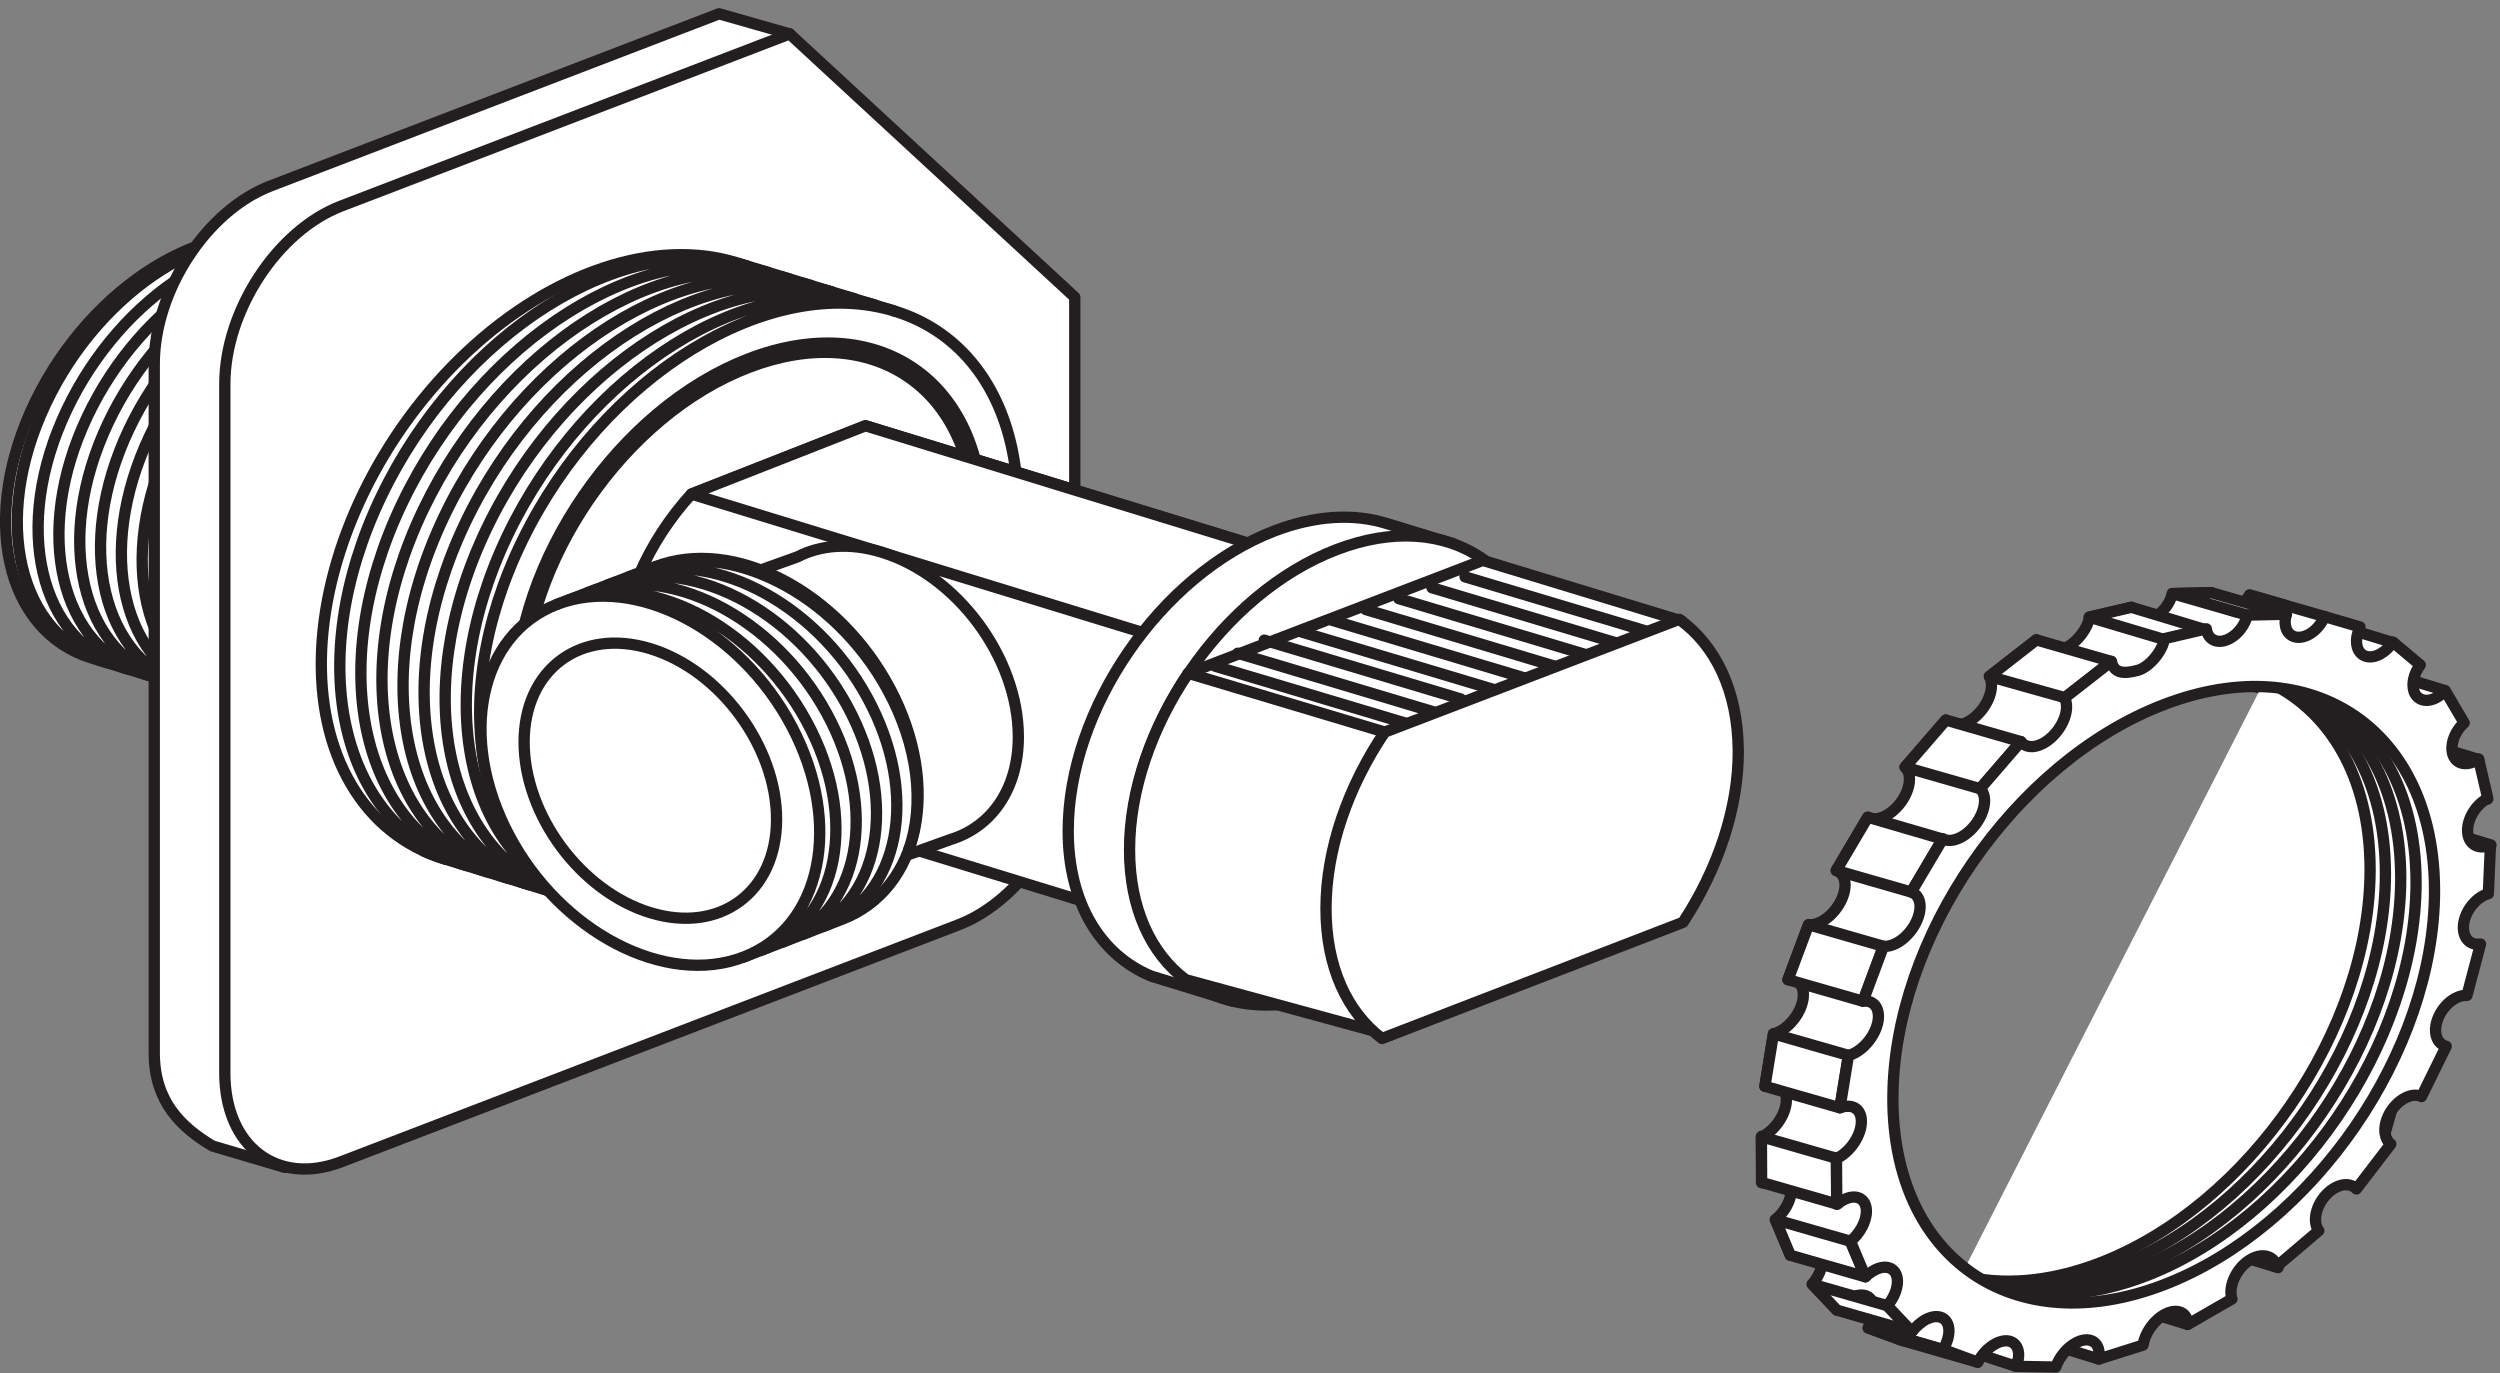<?xml version="1.0" encoding="UTF-8"?>
<svg xmlns="http://www.w3.org/2000/svg" xmlns:xlink="http://www.w3.org/1999/xlink" width="284pt" height="156pt" viewBox="0 0 284 156" version="1.1">
<rect x="0" y="0" width="284" height="156" fill="#808080" stroke="none"/>
<defs>
<clipPath id="clip1">
  <path d="M 16 0.719 L 115 0.719 L 115 134 L 16 134 Z "/>
</clipPath>
<clipPath id="clip2">
  <path d="M 273 92 L 283.68 92 L 283.68 100 L 273 100 Z "/>
</clipPath>
<clipPath id="clip3">
  <path d="M 207 69 L 283.68 69 L 283.68 156 L 207 156 Z "/>
</clipPath>
</defs>
<g id="surface1">
<path style=" stroke:none;fill-rule:evenodd;fill:rgb(100%,100%,100%);fill-opacity:1;" d="M 34.586 82.137 C 44.527 85.18 57.777 77.02 64.184 63.906 C 70.586 50.801 67.715 37.711 57.766 34.664 L 33.648 27.289 C 23.703 24.254 10.453 32.418 4.051 45.527 C -2.355 58.637 0.516 71.727 10.461 74.77 L 34.586 82.141 "/>
<path style="fill:none;stroke-width:12.836;stroke-linecap:round;stroke-linejoin:round;stroke:rgb(13.719%,12.157%,12.547%);stroke-opacity:1;stroke-miterlimit:22.926;" d="M 345.859 738.633 C 445.273 708.203 577.773 789.805 641.836 920.938 C 705.859 1051.992 677.148 1182.891 577.656 1213.359 L 336.484 1287.109 C 237.031 1317.461 104.531 1235.82 40.508 1104.727 C -23.555 973.633 5.156 842.734 104.609 812.305 L 345.859 738.594 Z " transform="matrix(0.1,0,0,-0.1,0,156)"/>
<path style="fill-rule:evenodd;fill:rgb(100%,100%,100%);fill-opacity:1;stroke-width:12.836;stroke-linecap:round;stroke-linejoin:round;stroke:rgb(13.719%,12.157%,12.547%);stroke-opacity:1;stroke-miterlimit:22.926;" d="M 121.133 807.305 C 20 838.203 -10.391 969.688 51.953 1101.289 C 113.984 1232.266 243.906 1314.258 341.484 1285.586 M 144.805 800.117 C 43.672 831.016 13.242 962.461 75.625 1094.023 C 137.617 1225.117 267.617 1307.109 365.195 1278.32 M 168.438 792.891 C 67.305 823.789 36.914 955.195 99.219 1086.836 C 161.289 1217.891 291.328 1299.922 388.945 1271.094 M 192.109 785.625 C 90.977 816.562 60.547 947.969 122.891 1079.609 C 184.961 1210.703 315.039 1292.734 412.656 1263.828 M 215.703 778.398 C 114.609 809.297 84.18 940.742 146.523 1072.383 C 208.672 1203.516 338.789 1285.547 436.445 1256.562 M 239.375 771.133 C 138.242 802.07 107.852 933.516 170.156 1065.156 C 232.305 1196.328 362.5 1278.32 460.156 1249.258 M 263.047 763.945 C 161.914 794.844 131.484 926.25 193.789 1057.891 C 255.977 1189.141 386.211 1271.172 483.945 1242.07 M 286.68 756.68 C 185.586 787.617 155.156 919.023 217.5 1050.664 C 279.688 1181.953 410.039 1264.023 507.773 1234.766 M 310.352 749.453 C 209.18 780.391 178.828 911.797 241.133 1043.438 C 303.359 1174.766 433.789 1256.875 531.523 1227.5 M 555.43 1220.195 C 555.508 1220.117 555.625 1220.117 555.703 1220.078 M 333.867 742.227 C 232.812 773.281 202.5 904.648 264.805 1036.211 C 327.031 1167.656 457.695 1249.766 555.43 1220.195 M 577.617 1213.359 C 478.203 1243.75 345.703 1162.148 281.68 1031.055 C 217.656 899.922 246.328 769.023 345.82 738.672 " transform="matrix(0.1,0,0,-0.1,0,156)"/>
<path style=" stroke:none;fill-rule:evenodd;fill:rgb(100%,100%,100%);fill-opacity:1;" d="M 30.73 21.125 L 81.684 1.566 L 89.707 3.852 L 114.07 31.473 L 114.07 82.543 C 114.07 90.883 107.996 99.668 100.859 102.77 L 32.367 132.617 L 24.129 130.184 C 20.617 128.07 17.523 125.188 17.523 119.602 L 17.523 41.352 C 17.523 33.02 23.465 23.918 30.734 21.125 "/>
<g clip-path="url(#clip1)" clip-rule="nonzero">
<path style="fill:none;stroke-width:12.836;stroke-linecap:round;stroke-linejoin:round;stroke:rgb(13.719%,12.157%,12.547%);stroke-opacity:1;stroke-miterlimit:22.926;" d="M 307.305 1348.75 L 816.836 1544.336 L 897.07 1521.484 L 1140.703 1245.273 L 1140.703 734.57 C 1140.703 651.172 1079.961 563.32 1008.594 532.305 L 323.672 233.828 L 241.289 258.164 C 206.172 279.297 175.234 308.125 175.234 363.984 L 175.234 1146.484 C 175.234 1229.805 234.648 1320.82 307.344 1348.75 Z " transform="matrix(0.1,0,0,-0.1,0,156)"/>
</g>
<path style=" stroke:none;fill-rule:evenodd;fill:rgb(100%,100%,100%);fill-opacity:1;" d="M 38.754 23.41 L 89.707 3.852 L 122.094 33.758 L 122.094 84.832 C 122.094 93.164 116.145 102.27 108.883 105.059 L 38.758 131.98 C 31.488 134.766 25.539 130.23 25.539 121.891 L 25.539 43.641 C 25.539 35.305 31.488 26.199 38.758 23.41 "/>
<path style="fill:none;stroke-width:12.836;stroke-linecap:round;stroke-linejoin:round;stroke:rgb(13.719%,12.157%,12.547%);stroke-opacity:1;stroke-miterlimit:22.926;" d="M 387.539 1325.898 L 897.07 1521.484 L 1220.938 1222.422 L 1220.938 711.68 C 1220.938 628.359 1161.445 537.305 1088.828 509.414 L 387.578 240.195 C 314.883 212.344 255.391 257.695 255.391 341.094 L 255.391 1123.594 C 255.391 1206.953 314.883 1298.008 387.578 1325.898 Z " transform="matrix(0.1,0,0,-0.1,0,156)"/>
<path style=" stroke:none;fill-rule:evenodd;fill:rgb(100%,100%,100%);fill-opacity:1;" d="M 68.516 103.082 C 82.707 107.418 101.617 95.77 110.754 77.062 C 119.891 58.355 115.789 39.672 101.605 35.336 L 83.605 29.828 C 74.422 27.027 62.785 30.887 53.078 39.965 C 43.371 49.039 37.066 61.957 36.535 73.84 C 36.012 85.719 41.336 94.77 50.516 97.578 L 68.516 103.082 "/>
<path style="fill:none;stroke-width:12.836;stroke-linecap:round;stroke-linejoin:round;stroke:rgb(13.719%,12.157%,12.547%);stroke-opacity:1;stroke-miterlimit:22.926;" d="M 685.156 529.18 C 827.07 485.82 1016.172 602.305 1107.539 789.375 C 1198.906 976.445 1157.891 1163.281 1016.055 1206.641 L 836.055 1261.719 C 744.219 1289.727 627.852 1251.133 530.781 1160.352 C 433.711 1069.609 370.664 940.43 365.352 821.602 C 360.117 702.812 413.359 612.305 505.156 584.219 Z " transform="matrix(0.1,0,0,-0.1,0,156)"/>
<path style="fill-rule:evenodd;fill:rgb(100%,100%,100%);fill-opacity:1;stroke-width:12.836;stroke-linecap:round;stroke-linejoin:round;stroke:rgb(13.719%,12.157%,12.547%);stroke-opacity:1;stroke-miterlimit:22.926;" d="M 505.117 584.219 C 496.992 586.719 489.18 589.688 481.68 593.125 M 505.586 584.102 C 505.43 584.141 505.312 584.18 505.117 584.258 M 529.57 576.758 C 385.898 620.703 343.203 808.047 432.891 995.664 C 522.188 1182.539 708.594 1299.414 848.555 1257.852 M 553.477 569.453 C 409.883 613.359 367.109 800.703 456.836 988.359 C 546.133 1175.273 732.578 1292.148 872.617 1250.508 M 577.383 562.148 C 433.789 606.055 391.094 793.438 480.781 981.016 C 570.117 1168.008 756.641 1284.883 896.68 1243.164 M 601.367 554.805 C 457.773 598.711 415.039 786.055 504.688 973.711 C 594.102 1160.781 780.742 1277.656 920.859 1235.781 M 625.312 547.5 C 481.641 591.406 438.984 778.75 528.633 966.367 C 618.047 1153.516 804.844 1270.469 944.922 1228.438 M 969.062 1221.055 C 969.336 1220.977 969.57 1220.859 969.883 1220.781 M 649.062 540.195 C 505.586 584.258 462.969 771.523 552.539 959.062 C 642.07 1146.289 828.945 1263.242 969.023 1221.055 M 993.359 1213.633 C 993.477 1213.594 993.633 1213.516 993.789 1213.477 M 672.852 532.93 C 529.531 577.031 486.953 764.297 576.562 951.758 C 666.133 1139.141 853.203 1256.133 993.359 1213.633 M 1016.055 1206.641 C 874.062 1250.078 685 1133.594 593.633 946.523 C 502.227 759.375 543.242 572.578 685.156 529.18 " transform="matrix(0.1,0,0,-0.1,0,156)"/>
<path style=" stroke:none;fill-rule:evenodd;fill:rgb(100%,100%,100%);fill-opacity:1;" d="M 111.617 59.012 C 111.617 43.297 99.727 35.121 85.059 40.754 C 70.391 46.383 58.496 63.688 58.496 79.402 C 58.496 95.113 70.391 103.285 85.059 97.656 C 99.73 92.027 111.617 74.727 111.617 59.012 "/>
<path style="fill:none;stroke-width:12.836;stroke-linecap:round;stroke-linejoin:round;stroke:rgb(13.719%,12.157%,12.547%);stroke-opacity:1;stroke-miterlimit:22.926;" d="M 1116.172 969.883 C 1116.172 1127.031 997.266 1208.789 850.586 1152.461 C 703.906 1096.172 584.961 923.125 584.961 765.977 C 584.961 608.867 703.906 527.148 850.586 583.438 C 997.305 639.727 1116.172 812.734 1116.172 969.883 Z " transform="matrix(0.1,0,0,-0.1,0,156)"/>
<path style=" stroke:none;fill-rule:evenodd;fill:rgb(100%,100%,100%);fill-opacity:1;" d="M 110.699 59.363 C 110.699 44.195 99.223 36.309 85.055 41.742 C 70.895 47.176 59.418 63.879 59.418 79.047 C 59.418 94.215 70.895 102.109 85.055 96.672 C 99.223 91.234 110.699 74.527 110.699 59.359 "/>
<path style="fill:none;stroke-width:12.836;stroke-linecap:round;stroke-linejoin:round;stroke:rgb(13.719%,12.157%,12.547%);stroke-opacity:1;stroke-miterlimit:22.926;" d="M 1106.992 966.367 C 1106.992 1118.047 992.227 1196.914 850.547 1142.578 C 708.945 1088.242 594.18 921.211 594.18 769.531 C 594.18 617.852 708.945 538.906 850.547 593.281 C 992.227 647.656 1106.992 814.727 1106.992 966.406 Z " transform="matrix(0.1,0,0,-0.1,0,156)"/>
<path style=" stroke:none;fill-rule:evenodd;fill:rgb(100%,100%,100%);fill-opacity:1;" d="M 98.312 48.367 L 78.543 56.125 C 73.605 61.516 70.34 68.762 70.34 75.578 C 70.34 82.305 73.52 87.016 78.352 88.664 L 134.043 105.758 L 154.785 65.719 L 98.312 48.367 "/>
<path style="fill:none;stroke-width:12.836;stroke-linecap:round;stroke-linejoin:round;stroke:rgb(13.719%,12.157%,12.547%);stroke-opacity:1;stroke-miterlimit:22.926;" d="M 983.125 1076.328 L 785.43 998.75 C 736.055 944.844 703.398 872.383 703.398 804.219 C 703.398 736.953 735.195 689.844 783.516 673.359 L 1340.43 502.422 L 1547.852 902.812 Z " transform="matrix(0.1,0,0,-0.1,0,156)"/>
<path style=" stroke:none;fill-rule:evenodd;fill:rgb(100%,100%,100%);fill-opacity:1;" d="M 98.312 48.367 L 78.543 56.125 L 134.242 73.219 L 154.008 65.457 L 98.316 48.367 "/>
<path style="fill:none;stroke-width:12.836;stroke-linecap:round;stroke-linejoin:round;stroke:rgb(13.719%,12.157%,12.547%);stroke-opacity:1;stroke-miterlimit:22.926;" d="M 983.125 1076.328 L 785.43 998.75 L 1342.422 827.812 L 1540.078 905.43 L 983.164 1076.328 Z " transform="matrix(0.1,0,0,-0.1,0,156)"/>
<path style=" stroke:none;fill-rule:evenodd;fill:rgb(100%,100%,100%);fill-opacity:1;" d="M 162.461 78.688 C 162.461 71.754 159.09 66.961 154.008 65.453 L 134.242 73.215 C 129.293 78.598 126.031 85.852 126.031 92.664 C 126.031 99.395 129.211 104.105 134.047 105.758 L 154.395 97.984 C 159.262 92.613 162.461 85.434 162.461 78.684 "/>
<path style="fill:none;stroke-width:12.836;stroke-linecap:round;stroke-linejoin:round;stroke:rgb(13.719%,12.157%,12.547%);stroke-opacity:1;stroke-miterlimit:22.926;" d="M 1624.609 773.125 C 1624.609 842.461 1590.898 890.391 1540.078 905.469 L 1342.422 827.852 C 1292.93 774.023 1260.312 701.484 1260.312 633.359 C 1260.312 566.055 1292.109 518.945 1340.469 502.422 L 1543.945 580.156 C 1592.617 633.867 1624.609 705.664 1624.609 773.164 Z " transform="matrix(0.1,0,0,-0.1,0,156)"/>
<path style=" stroke:none;fill-rule:evenodd;fill:rgb(100%,100%,100%);fill-opacity:1;" d="M 165.094 61.777 L 157.457 59.449 C 153.801 58.324 149.445 58.527 144.766 60.32 C 131.836 65.285 121.348 80.539 121.348 94.395 C 121.348 102.633 125.059 108.52 130.789 110.891 L 140.098 113.75 C 153.027 108.785 165.094 75.633 165.094 61.777 "/>
<path style="fill:none;stroke-width:12.836;stroke-linecap:round;stroke-linejoin:round;stroke:rgb(13.719%,12.157%,12.547%);stroke-opacity:1;stroke-miterlimit:22.926;" d="M 1650.938 942.227 L 1574.57 965.508 C 1538.008 976.758 1494.453 974.727 1447.656 956.797 C 1318.359 907.148 1213.477 754.609 1213.477 616.055 C 1213.477 533.672 1250.586 474.805 1307.891 451.094 L 1400.977 422.5 C 1530.273 472.148 1650.938 803.672 1650.938 942.227 Z " transform="matrix(0.1,0,0,-0.1,0,156)"/>
<path style=" stroke:none;fill-rule:evenodd;fill:rgb(100%,100%,100%);fill-opacity:1;" d="M 175.219 78.535 C 175.219 64.688 164.73 57.48 151.801 62.449 C 138.867 67.41 128.383 82.664 128.383 96.52 C 128.383 110.367 138.867 117.574 151.801 112.605 C 164.73 107.645 175.219 92.391 175.219 78.535 "/>
<path style="fill:none;stroke-width:12.836;stroke-linecap:round;stroke-linejoin:round;stroke:rgb(13.719%,12.157%,12.547%);stroke-opacity:1;stroke-miterlimit:22.926;" d="M 1752.188 774.648 C 1752.188 913.125 1647.305 985.195 1518.008 935.508 C 1388.672 885.898 1283.828 733.359 1283.828 594.805 C 1283.828 456.328 1388.672 384.258 1518.008 433.945 C 1647.305 483.555 1752.188 636.094 1752.188 774.648 Z " transform="matrix(0.1,0,0,-0.1,0,156)"/>
<path style=" stroke:none;fill-rule:evenodd;fill:rgb(100%,100%,100%);fill-opacity:1;" d="M 191.043 70.547 L 168.445 63.66 L 134.98 76.484 C 130.863 82.582 128.316 89.734 128.316 96.535 C 128.316 103.191 130.734 108.312 134.676 111.285 L 157.891 117.621 L 168.871 98.094 C 172.789 92.102 191.09 77.148 191.043 70.547 "/>
<path style="fill:none;stroke-width:12.836;stroke-linecap:round;stroke-linejoin:round;stroke:rgb(13.719%,12.157%,12.547%);stroke-opacity:1;stroke-miterlimit:22.926;" d="M 1910.43 854.531 L 1684.453 923.398 L 1349.805 795.156 C 1308.633 734.18 1283.164 662.656 1283.164 594.648 C 1283.164 528.086 1307.344 476.875 1346.758 447.148 L 1578.906 383.789 L 1688.711 579.062 C 1727.891 638.984 1910.898 788.516 1910.43 854.531 Z " transform="matrix(0.1,0,0,-0.1,0,156)"/>
<path style="fill-rule:evenodd;fill:rgb(100%,100%,100%);fill-opacity:1;stroke-width:12.836;stroke-linecap:round;stroke-linejoin:round;stroke:rgb(13.719%,12.157%,12.547%);stroke-opacity:1;stroke-miterlimit:22.926;" d="M 1349.805 795.156 L 1573.047 728.359 " transform="matrix(0.1,0,0,-0.1,0,156)"/>
<path style="fill-rule:evenodd;fill:rgb(100%,100%,100%);fill-opacity:1;stroke-width:12.836;stroke-linecap:round;stroke-linejoin:round;stroke:rgb(13.719%,12.157%,12.547%);stroke-opacity:1;stroke-miterlimit:22.926;" d="M 1380.82 803.047 L 1604.062 736.289 " transform="matrix(0.1,0,0,-0.1,0,156)"/>
<path style="fill-rule:evenodd;fill:rgb(100%,100%,100%);fill-opacity:1;stroke-width:12.836;stroke-linecap:round;stroke-linejoin:round;stroke:rgb(13.719%,12.157%,12.547%);stroke-opacity:1;stroke-miterlimit:22.926;" d="M 1406.055 817.93 L 1629.297 751.094 " transform="matrix(0.1,0,0,-0.1,0,156)"/>
<path style="fill-rule:evenodd;fill:rgb(100%,100%,100%);fill-opacity:1;stroke-width:12.836;stroke-linecap:round;stroke-linejoin:round;stroke:rgb(13.719%,12.157%,12.547%);stroke-opacity:1;stroke-miterlimit:22.926;" d="M 1436.211 832.812 L 1659.414 765.977 " transform="matrix(0.1,0,0,-0.1,0,156)"/>
<path style="fill-rule:evenodd;fill:rgb(100%,100%,100%);fill-opacity:1;stroke-width:12.836;stroke-linecap:round;stroke-linejoin:round;stroke:rgb(13.719%,12.157%,12.547%);stroke-opacity:1;stroke-miterlimit:22.926;" d="M 1476.328 842.734 L 1699.531 775.898 " transform="matrix(0.1,0,0,-0.1,0,156)"/>
<path style="fill-rule:evenodd;fill:rgb(100%,100%,100%);fill-opacity:1;stroke-width:12.836;stroke-linecap:round;stroke-linejoin:round;stroke:rgb(13.719%,12.157%,12.547%);stroke-opacity:1;stroke-miterlimit:22.926;" d="M 1513.906 855.117 L 1737.148 788.281 " transform="matrix(0.1,0,0,-0.1,0,156)"/>
<path style="fill-rule:evenodd;fill:rgb(100%,100%,100%);fill-opacity:1;stroke-width:12.836;stroke-linecap:round;stroke-linejoin:round;stroke:rgb(13.719%,12.157%,12.547%);stroke-opacity:1;stroke-miterlimit:22.926;" d="M 1551.484 867.539 L 1774.766 800.625 " transform="matrix(0.1,0,0,-0.1,0,156)"/>
<path style="fill-rule:evenodd;fill:rgb(100%,100%,100%);fill-opacity:1;stroke-width:12.836;stroke-linecap:round;stroke-linejoin:round;stroke:rgb(13.719%,12.157%,12.547%);stroke-opacity:1;stroke-miterlimit:22.926;" d="M 1589.102 879.922 L 1812.305 813.086 " transform="matrix(0.1,0,0,-0.1,0,156)"/>
<path style="fill-rule:evenodd;fill:rgb(100%,100%,100%);fill-opacity:1;stroke-width:12.836;stroke-linecap:round;stroke-linejoin:round;stroke:rgb(13.719%,12.157%,12.547%);stroke-opacity:1;stroke-miterlimit:22.926;" d="M 1626.719 892.305 L 1849.922 825.469 " transform="matrix(0.1,0,0,-0.1,0,156)"/>
<path style="fill-rule:evenodd;fill:rgb(100%,100%,100%);fill-opacity:1;stroke-width:12.836;stroke-linecap:round;stroke-linejoin:round;stroke:rgb(13.719%,12.157%,12.547%);stroke-opacity:1;stroke-miterlimit:22.926;" d="M 1664.336 904.688 L 1887.5 837.852 " transform="matrix(0.1,0,0,-0.1,0,156)"/>
<path style=" stroke:none;fill-rule:evenodd;fill:rgb(100%,100%,100%);fill-opacity:1;" d="M 197.465 85.246 C 197.414 78.477 194.863 73.289 190.762 70.352 L 157.305 83.168 C 153.184 89.27 150.633 96.422 150.633 103.223 C 150.633 109.879 153.051 115 156.996 117.973 L 191.188 104.777 C 195.113 98.789 197.504 91.848 197.469 85.246 "/>
<path style="fill:none;stroke-width:12.836;stroke-linecap:round;stroke-linejoin:round;stroke:rgb(13.719%,12.157%,12.547%);stroke-opacity:1;stroke-miterlimit:22.926;" d="M 1974.648 707.539 C 1974.141 775.234 1948.633 827.109 1907.617 856.484 L 1573.047 728.32 C 1531.836 667.305 1506.328 595.781 1506.328 527.773 C 1506.328 461.211 1530.508 410 1569.961 380.273 L 1911.875 512.227 C 1951.133 572.109 1975.039 641.523 1974.688 707.539 Z " transform="matrix(0.1,0,0,-0.1,0,156)"/>
<path style=" stroke:none;fill-rule:evenodd;fill:rgb(100%,100%,100%);fill-opacity:1;" d="M 115.684 83.703 C 115.684 74.734 108.734 65.348 100.16 62.73 C 96.547 61.621 93.211 61.902 90.578 63.266 L 76.324 68.367 L 93.805 100.465 L 107.98 95.367 C 112.586 93.957 115.684 89.68 115.684 83.699 "/>
<path style="fill:none;stroke-width:12.836;stroke-linecap:round;stroke-linejoin:round;stroke:rgb(13.719%,12.157%,12.547%);stroke-opacity:1;stroke-miterlimit:22.926;" d="M 1156.836 722.969 C 1156.836 812.656 1087.344 906.523 1001.602 932.695 C 965.469 943.789 932.109 940.977 905.781 927.344 L 763.242 876.328 L 938.047 555.352 L 1079.805 606.328 C 1125.859 620.43 1156.836 663.203 1156.836 723.008 Z " transform="matrix(0.1,0,0,-0.1,0,156)"/>
<path style=" stroke:none;fill-rule:evenodd;fill:rgb(100%,100%,100%);fill-opacity:1;" d="M 101.34 88.852 C 101.34 79.887 94.391 70.496 85.82 67.879 C 77.246 65.258 70.301 70.398 70.301 79.359 C 70.301 88.324 77.246 97.711 85.82 100.332 C 94.391 102.949 101.34 97.809 101.34 88.852 "/>
<path style="fill:none;stroke-width:12.836;stroke-linecap:round;stroke-linejoin:round;stroke:rgb(13.719%,12.157%,12.547%);stroke-opacity:1;stroke-miterlimit:22.926;" d="M 1013.398 671.484 C 1013.398 761.133 943.906 855.039 858.203 881.211 C 772.461 907.422 703.008 856.016 703.008 766.406 C 703.008 676.758 772.461 582.891 858.203 556.68 C 943.906 530.508 1013.398 581.914 1013.398 671.484 Z " transform="matrix(0.1,0,0,-0.1,0,156)"/>
<path style=" stroke:none;fill-rule:evenodd;fill:rgb(100%,100%,100%);fill-opacity:1;" d="M 63.289 68.652 C 54.418 72.059 51.969 83.793 57.816 94.852 C 63.664 105.918 75.605 112.129 84.469 108.723 L 95.648 104.43 C 104.516 101.031 106.965 89.297 101.117 78.234 C 95.266 67.172 83.332 60.965 74.461 64.367 L 63.289 68.652 "/>
<path style="fill:none;stroke-width:12.836;stroke-linecap:round;stroke-linejoin:round;stroke:rgb(13.719%,12.157%,12.547%);stroke-opacity:1;stroke-miterlimit:22.926;" d="M 632.891 873.477 C 544.18 839.414 519.688 722.07 578.164 611.484 C 636.641 500.82 756.055 438.711 844.688 472.773 L 956.484 515.703 C 1045.156 549.688 1069.648 667.031 1011.172 777.656 C 952.656 888.281 833.32 950.352 744.609 916.328 Z " transform="matrix(0.1,0,0,-0.1,0,156)"/>
<path style="fill-rule:evenodd;fill:rgb(100%,100%,100%);fill-opacity:1;stroke-width:12.836;stroke-linecap:round;stroke-linejoin:round;stroke:rgb(13.719%,12.157%,12.547%);stroke-opacity:1;stroke-miterlimit:22.926;" d="M 737.266 913.516 C 827.578 947.773 948.242 886.406 1008.242 776.523 C 1043.398 712.266 1050.234 645.781 1032.461 594.922 M 714.18 904.648 C 804.453 938.945 925.117 877.539 985.195 767.695 C 1045.312 657.656 1022.5 540.977 935.391 507.617 M 691.016 895.742 C 781.328 930.078 902.031 868.672 962.109 758.828 C 1022.266 648.828 999.375 532.148 912.344 498.672 M 667.852 886.836 C 758.164 921.328 878.867 859.883 939.023 749.961 C 999.141 639.922 976.328 523.281 889.297 489.883 M 644.609 877.93 C 734.961 912.5 855.859 851.055 915.977 741.055 C 976.094 631.133 953.281 514.453 866.172 480.977 M 844.688 472.773 C 933.438 506.797 957.891 624.102 899.453 734.766 C 840.977 845.43 721.641 907.5 632.891 873.477 " transform="matrix(0.1,0,0,-0.1,0,156)"/>
<path style=" stroke:none;fill-rule:evenodd;fill:rgb(100%,100%,100%);fill-opacity:1;" d="M 88.219 93.07 C 88.219 84.793 81.801 76.113 73.879 73.691 C 65.961 71.27 59.539 76.023 59.539 84.301 C 59.539 92.586 65.961 101.262 73.879 103.684 C 81.801 106.102 88.219 101.355 88.219 93.07 "/>
<path style="fill:none;stroke-width:12.836;stroke-linecap:round;stroke-linejoin:round;stroke:rgb(13.719%,12.157%,12.547%);stroke-opacity:1;stroke-miterlimit:22.926;" d="M 882.188 629.297 C 882.188 712.07 818.008 798.867 738.789 823.086 C 659.609 847.305 595.391 799.766 595.391 716.992 C 595.391 634.141 659.609 547.383 738.789 523.164 C 818.008 498.984 882.188 546.445 882.188 629.297 Z " transform="matrix(0.1,0,0,-0.1,0,156)"/>
<path style=" stroke:none;fill-rule:evenodd;fill:rgb(100%,100%,100%);fill-opacity:1;" d="M 221.617 153.625 L 215.492 151.793 L 218.891 147.395 L 223.027 149.789 L 221.617 153.625 "/>
<path style="fill:none;stroke-width:12.836;stroke-linecap:round;stroke-linejoin:round;stroke:rgb(13.719%,12.157%,12.547%);stroke-opacity:1;stroke-miterlimit:22.926;" d="M 2216.172 23.75 L 2154.922 42.07 L 2188.906 86.055 L 2230.273 62.109 Z " transform="matrix(0.1,0,0,-0.1,0,156)"/>
<path style=" stroke:none;fill-rule:evenodd;fill:rgb(100%,100%,100%);fill-opacity:1;" d="M 259.004 141 L 258.789 144.004 L 250.262 141.402 L 252.953 139.559 L 259.008 141.004 "/>
<path style="fill:none;stroke-width:12.836;stroke-linecap:round;stroke-linejoin:round;stroke:rgb(13.719%,12.157%,12.547%);stroke-opacity:1;stroke-miterlimit:22.926;" d="M 2590.039 150 L 2587.891 119.961 L 2502.617 145.977 L 2529.531 164.414 L 2590.078 149.961 Z " transform="matrix(0.1,0,0,-0.1,0,156)"/>
<path style=" stroke:none;fill-rule:evenodd;fill:rgb(100%,100%,100%);fill-opacity:1;" d="M 248.703 147.438 L 248.488 150.445 L 239.961 147.84 L 242.652 146 L 248.707 147.438 "/>
<path style="fill:none;stroke-width:12.836;stroke-linecap:round;stroke-linejoin:round;stroke:rgb(13.719%,12.157%,12.547%);stroke-opacity:1;stroke-miterlimit:22.926;" d="M 2487.031 85.625 L 2484.883 55.547 L 2399.609 81.602 L 2426.523 100 L 2487.07 85.625 Z " transform="matrix(0.1,0,0,-0.1,0,156)"/>
<path style=" stroke:none;fill-rule:evenodd;fill:rgb(100%,100%,100%);fill-opacity:1;" d="M 238.641 151.375 L 238.422 154.383 L 229.891 151.777 L 232.582 149.93 L 238.641 151.375 "/>
<path style="fill:none;stroke-width:12.836;stroke-linecap:round;stroke-linejoin:round;stroke:rgb(13.719%,12.157%,12.547%);stroke-opacity:1;stroke-miterlimit:22.926;" d="M 2386.406 46.25 L 2384.219 16.172 L 2298.906 42.227 L 2325.82 60.703 Z " transform="matrix(0.1,0,0,-0.1,0,156)"/>
<path style=" stroke:none;fill-rule:evenodd;fill:rgb(100%,100%,100%);fill-opacity:1;" d="M 230.012 152.371 L 229.02 155.215 L 221.621 152.793 L 223.203 150.824 L 230.012 152.371 "/>
<path style="fill:none;stroke-width:12.836;stroke-linecap:round;stroke-linejoin:round;stroke:rgb(13.719%,12.157%,12.547%);stroke-opacity:1;stroke-miterlimit:22.926;" d="M 2300.117 36.289 L 2290.195 7.852 L 2216.211 32.07 L 2232.031 51.758 Z " transform="matrix(0.1,0,0,-0.1,0,156)"/>
<path style=" stroke:none;fill-rule:evenodd;fill:rgb(100%,100%,100%);fill-opacity:1;" d="M 271.512 74.758 L 271.949 73.031 L 263.43 70.426 L 267.676 75.719 L 271.512 74.758 "/>
<path style="fill:none;stroke-width:12.836;stroke-linecap:round;stroke-linejoin:round;stroke:rgb(13.719%,12.157%,12.547%);stroke-opacity:1;stroke-miterlimit:22.926;" d="M 2715.117 812.422 L 2719.492 829.688 L 2634.297 855.742 L 2676.758 802.812 Z " transform="matrix(0.1,0,0,-0.1,0,156)"/>
<path style=" stroke:none;fill-rule:evenodd;fill:rgb(100%,100%,100%);fill-opacity:1;" d="M 277.25 80.16 L 277.695 78.434 L 269.16 75.828 L 273.414 81.121 L 277.25 80.164 "/>
<path style="fill:none;stroke-width:12.836;stroke-linecap:round;stroke-linejoin:round;stroke:rgb(13.719%,12.157%,12.547%);stroke-opacity:1;stroke-miterlimit:22.926;" d="M 2772.5 758.398 L 2776.953 775.664 L 2691.602 801.719 L 2734.141 748.789 L 2772.5 758.359 Z " transform="matrix(0.1,0,0,-0.1,0,156)"/>
<path style=" stroke:none;fill-rule:evenodd;fill:rgb(100%,100%,100%);fill-opacity:1;" d="M 281.148 88.008 L 281.59 86.281 L 273.059 83.676 L 277.309 88.973 L 281.145 88.008 "/>
<path style="fill:none;stroke-width:12.836;stroke-linecap:round;stroke-linejoin:round;stroke:rgb(13.719%,12.157%,12.547%);stroke-opacity:1;stroke-miterlimit:22.926;" d="M 2811.484 679.922 L 2815.898 697.188 L 2730.586 723.242 L 2773.086 670.273 L 2811.445 679.922 Z " transform="matrix(0.1,0,0,-0.1,0,156)"/>
<path style=" stroke:none;fill-rule:evenodd;fill:rgb(100%,100%,100%);fill-opacity:1;" d="M 282.527 97.723 L 282.969 95.992 L 274.438 93.387 L 278.688 98.68 L 282.523 97.723 "/>
<g clip-path="url(#clip2)" clip-rule="nonzero">
<path style="fill:none;stroke-width:12.836;stroke-linecap:round;stroke-linejoin:round;stroke:rgb(13.719%,12.157%,12.547%);stroke-opacity:1;stroke-miterlimit:22.926;" d="M 2825.273 582.773 L 2829.688 600.078 L 2744.375 626.133 L 2786.875 573.203 L 2825.234 582.773 Z " transform="matrix(0.1,0,0,-0.1,0,156)"/>
</g>
<path style=" stroke:none;fill-rule:evenodd;fill:rgb(100%,100%,100%);fill-opacity:1;" d="M 254.555 69.047 L 255.562 67.598 L 264.078 70.043 L 263.047 73.191 L 259.906 72.512 L 254.555 69.043 "/>
<path style="fill:none;stroke-width:12.836;stroke-linecap:round;stroke-linejoin:round;stroke:rgb(13.719%,12.157%,12.547%);stroke-opacity:1;stroke-miterlimit:22.926;" d="M 2545.547 869.531 L 2555.625 884.023 L 2640.781 859.57 L 2630.469 828.086 L 2599.062 834.883 L 2545.547 869.57 Z " transform="matrix(0.1,0,0,-0.1,0,156)"/>
<path style=" stroke:none;fill-rule:evenodd;fill:rgb(100%,100%,100%);fill-opacity:1;" d="M 268.051 98.742 C 268.051 80.547 257.793 73.371 240.805 79.895 C 230.137 83.98 223.816 93.516 218.301 104.461 C 215.027 110.953 214.031 116.656 214.031 123.434 C 214.031 141.633 220.293 150.023 237.281 143.5 C 254.277 136.98 268.051 116.941 268.051 98.738 Z M 234.301 73.719 C 235.812 73.309 237.309 71.176 237.34 70.105 L 242.121 68.988 C 242.301 70.305 243.5 70.793 244.805 70.078 C 245.773 69.543 246.531 68.488 246.773 67.43 L 251.223 67.328 C 251.078 67.738 251.039 68.148 251.098 68.535 L 253.984 69.496 C 254.754 69.07 255.18 68.449 255.559 67.594 L 259.582 68.766 C 259.281 69.422 259.117 70.125 259.203 70.75 C 259.387 72.07 259.852 71.629 260.008 73.109 C 260.117 74.227 263.18 72.172 263.551 71.613 L 266.422 73.094 C 265.84 73.867 265.508 74.848 265.617 75.691 C 265.797 77.004 267.004 77.488 268.301 76.781 C 268.648 76.586 268.965 76.328 269.258 76.016 L 271.41 79.668 C 270.48 80.484 269.891 81.797 270.039 82.887 C 270.215 84.199 271.422 84.684 272.719 83.969 C 272.82 83.91 272.922 83.848 273.039 83.77 L 278.797 101.195 L 270.938 128.73 L 250.484 146.633 L 229.895 151.949 C 229.918 151.754 229.938 151.551 229.938 151.359 C 229.934 149.918 228.777 149.344 227.363 150.07 C 226.312 150.605 225.41 151.711 225.02 152.848 L 221.547 152.086 C 221.742 151.645 221.84 151.199 221.84 150.785 C 221.832 149.355 220.68 148.777 219.266 149.496 C 218.777 149.75 217.953 150.363 217.258 151.008 C 216.773 151.457 216.352 151.918 216.148 152.289 L 212.23 150.852 C 212.617 150.148 212.879 149.398 212.871 148.719 C 212.863 147.281 211.715 146.707 210.301 147.43 C 209.684 147.738 209.121 148.25 208.672 148.832 L 205.875 145.879 C 206.566 145.066 207.031 144.02 207.02 143.109 C 207.02 141.676 205.867 141.094 204.453 141.812 C 204.074 142.008 203.723 142.27 203.379 142.598 L 201.684 138.555 C 202.734 137.707 203.5 136.312 203.496 135.133 C 203.488 133.699 202.344 133.121 200.926 133.844 C 200.816 133.898 200.707 133.961 200.578 134.051 C 200.41 134.16 200.125 134.488 200.117 134.32 L 200.094 129.133 C 200.094 129.047 200.25 129.059 200.301 129.059 C 201.758 128.277 202.938 126.441 202.934 124.934 C 202.926 123.523 201.883 122.883 200.488 123.398 L 201.461 117.441 C 201.695 117.387 201.906 117.309 202.125 117.199 C 203.648 116.418 204.871 114.539 204.863 113 C 204.859 111.793 204.105 111.156 203.109 111.289 L 205.445 105.047 C 205.828 105.098 206.328 104.996 206.859 104.727 C 208.379 103.949 209.605 102.074 209.598 100.527 C 209.59 99.688 209.219 99.121 208.594 98.887 L 212.18 92.832 C 212.645 93.121 213.371 93.102 214.18 92.691 C 215.703 91.914 216.926 90.039 216.914 88.5 C 216.914 87.898 216.727 87.441 216.414 87.145 L 221.047 81.793 C 221.496 82.441 222.426 82.586 223.492 82.035 C 225.012 81.266 226.242 79.387 226.23 77.844 C 226.227 77.422 226.145 77.078 225.996 76.84 L 231.324 72.684 C 231.59 73.965 232.594 74.184 234.297 73.715 "/>
<path style="fill:none;stroke-width:12.836;stroke-linecap:butt;stroke-linejoin:round;stroke:rgb(13.719%,12.157%,12.547%);stroke-opacity:1;stroke-miterlimit:22.926;" d="M 2680.508 572.578 C 2680.508 754.531 2577.93 826.289 2408.047 761.055 C 2301.367 720.195 2238.164 624.844 2183.008 515.391 C 2150.273 450.469 2140.312 393.438 2140.312 325.664 C 2140.312 143.672 2202.93 59.766 2372.812 125 C 2542.773 190.195 2680.508 390.586 2680.508 572.617 Z M 2343.008 822.812 C 2358.125 826.914 2373.086 848.242 2373.398 858.945 L 2421.211 870.117 C 2423.008 856.953 2435 852.07 2448.047 859.219 C 2457.734 864.57 2465.312 875.117 2467.734 885.703 L 2512.227 886.719 C 2510.781 882.617 2510.391 878.516 2510.977 874.648 L 2539.844 865.039 C 2547.539 869.297 2551.797 875.508 2555.586 884.062 L 2595.82 872.344 C 2592.812 865.781 2591.172 858.75 2592.031 852.5 C 2593.867 839.297 2598.516 843.711 2600.078 828.906 C 2601.172 817.734 2631.797 838.281 2635.508 843.867 L 2664.219 829.062 C 2658.398 821.328 2655.078 811.523 2656.172 803.086 C 2657.969 789.961 2670.039 785.117 2683.008 792.188 C 2686.484 794.141 2689.648 796.719 2692.578 799.844 L 2714.102 763.32 C 2704.805 755.156 2698.906 742.031 2700.391 731.133 C 2702.148 718.008 2714.219 713.164 2727.188 720.312 C 2728.203 720.898 2729.219 721.523 2730.391 722.305 L 2787.969 548.047 L 2709.375 272.695 L 2504.844 93.672 L 2298.945 40.508 C 2299.18 42.461 2299.375 44.492 2299.375 46.406 C 2299.336 60.82 2287.773 66.562 2273.633 59.297 C 2263.125 53.945 2254.102 42.891 2250.195 31.523 L 2215.469 39.141 C 2217.422 43.555 2218.398 48.008 2218.398 52.148 C 2218.32 66.445 2206.797 72.227 2192.656 65.039 C 2187.773 62.5 2179.531 56.367 2172.578 49.922 C 2167.734 45.43 2163.516 40.82 2161.484 37.109 L 2122.305 51.484 C 2126.172 58.516 2128.789 66.016 2128.711 72.812 C 2128.633 87.188 2117.148 92.93 2103.008 85.703 C 2096.836 82.617 2091.211 77.5 2086.719 71.68 L 2058.75 101.211 C 2065.664 109.336 2070.312 119.805 2070.195 128.906 C 2070.195 143.242 2058.672 149.062 2044.531 141.875 C 2040.742 139.922 2037.227 137.305 2033.789 134.023 L 2016.836 174.453 C 2027.344 182.93 2035 196.875 2034.961 208.672 C 2034.883 223.008 2023.438 228.789 2009.258 221.562 C 2008.164 221.016 2007.07 220.391 2005.781 219.492 C 2004.102 218.398 2001.25 215.117 2001.172 216.797 L 2000.938 268.672 C 2000.938 269.531 2002.5 269.414 2003.008 269.414 C 2017.578 277.227 2029.375 295.586 2029.336 310.664 C 2029.258 324.766 2018.828 331.172 2004.883 326.016 L 2014.609 385.586 C 2016.953 386.133 2019.062 386.914 2021.25 388.008 C 2036.484 395.82 2048.711 414.609 2048.633 430 C 2048.594 442.07 2041.055 448.438 2031.094 447.109 L 2054.453 509.531 C 2058.281 509.023 2063.281 510.039 2068.594 512.734 C 2083.789 520.508 2096.055 539.258 2095.977 554.727 C 2095.898 563.125 2092.188 568.789 2085.938 571.133 L 2121.797 631.68 C 2126.445 628.789 2133.711 628.984 2141.797 633.086 C 2157.031 640.859 2169.258 659.609 2169.141 675 C 2169.141 681.016 2167.266 685.586 2164.141 688.555 L 2210.469 742.07 C 2214.961 735.586 2224.258 734.141 2234.922 739.648 C 2250.117 747.344 2262.422 766.133 2262.305 781.562 C 2262.266 785.781 2261.445 789.219 2259.961 791.602 L 2313.242 833.164 C 2315.898 820.352 2325.938 818.164 2342.969 822.852 Z " transform="matrix(0.1,0,0,-0.1,0,156)"/>
<path style=" stroke:none;fill-rule:evenodd;fill:rgb(100%,100%,100%);fill-opacity:1;" d="M 208.598 98.891 L 212.184 92.836 L 220.68 95.316 L 217.113 101.336 L 208.598 98.887 "/>
<path style="fill:none;stroke-width:12.836;stroke-linecap:round;stroke-linejoin:round;stroke:rgb(13.719%,12.157%,12.547%);stroke-opacity:1;stroke-miterlimit:22.926;" d="M 2085.977 571.094 L 2121.836 631.641 L 2206.797 606.836 L 2171.133 546.641 L 2085.977 571.133 Z " transform="matrix(0.1,0,0,-0.1,0,156)"/>
<path style=" stroke:none;fill-rule:evenodd;fill:rgb(100%,100%,100%);fill-opacity:1;" d="M 203.117 111.293 L 205.449 105.051 L 213.961 107.5 L 211.633 113.742 L 203.117 111.293 "/>
<path style="fill:none;stroke-width:12.836;stroke-linecap:round;stroke-linejoin:round;stroke:rgb(13.719%,12.157%,12.547%);stroke-opacity:1;stroke-miterlimit:22.926;" d="M 2031.172 447.07 L 2054.492 509.492 L 2139.609 485 L 2116.328 422.578 Z " transform="matrix(0.1,0,0,-0.1,0,156)"/>
<path style=" stroke:none;fill-rule:evenodd;fill:rgb(100%,100%,100%);fill-opacity:1;" d="M 200.492 123.402 L 201.465 117.445 L 209.98 119.891 L 209.008 125.848 L 200.492 123.402 "/>
<path style="fill:none;stroke-width:12.836;stroke-linecap:round;stroke-linejoin:round;stroke:rgb(13.719%,12.157%,12.547%);stroke-opacity:1;stroke-miterlimit:22.926;" d="M 2004.922 325.977 L 2014.648 385.547 L 2099.805 361.094 L 2090.078 301.523 Z " transform="matrix(0.1,0,0,-0.1,0,156)"/>
<path style=" stroke:none;fill-rule:evenodd;fill:rgb(100%,100%,100%);fill-opacity:1;" d="M 200.121 134.328 L 200.098 129.137 L 208.613 131.582 L 208.645 136.773 L 200.121 134.324 "/>
<path style="fill:none;stroke-width:12.836;stroke-linecap:round;stroke-linejoin:round;stroke:rgb(13.719%,12.157%,12.547%);stroke-opacity:1;stroke-miterlimit:22.926;" d="M 2001.211 216.719 L 2000.977 268.633 L 2086.133 244.18 L 2086.445 192.266 L 2001.211 216.758 Z " transform="matrix(0.1,0,0,-0.1,0,156)"/>
<path style=" stroke:none;fill-rule:evenodd;fill:rgb(100%,100%,100%);fill-opacity:1;" d="M 203.383 142.598 L 201.688 138.555 L 210.203 141.004 L 211.902 145.047 L 203.383 142.598 "/>
<path style="fill:none;stroke-width:12.836;stroke-linecap:round;stroke-linejoin:round;stroke:rgb(13.719%,12.157%,12.547%);stroke-opacity:1;stroke-miterlimit:22.926;" d="M 2033.828 134.023 L 2016.875 174.453 L 2102.031 149.961 L 2119.023 109.531 Z " transform="matrix(0.1,0,0,-0.1,0,156)"/>
<path style=" stroke:none;fill-rule:evenodd;fill:rgb(100%,100%,100%);fill-opacity:1;" d="M 208.672 148.836 L 205.875 145.883 L 214.391 148.324 L 217.184 151.285 L 208.672 148.836 "/>
<path style="fill:none;stroke-width:12.836;stroke-linecap:round;stroke-linejoin:round;stroke:rgb(13.719%,12.157%,12.547%);stroke-opacity:1;stroke-miterlimit:22.926;" d="M 2086.719 71.641 L 2058.75 101.172 L 2143.906 76.758 L 2171.836 47.148 Z " transform="matrix(0.1,0,0,-0.1,0,156)"/>
<path style=" stroke:none;fill-rule:evenodd;fill:rgb(100%,100%,100%);fill-opacity:1;" d="M 216.148 152.293 L 212.23 150.859 L 220.746 153.301 L 224.664 154.746 L 216.152 152.293 "/>
<path style="fill:none;stroke-width:12.836;stroke-linecap:round;stroke-linejoin:round;stroke:rgb(13.719%,12.157%,12.547%);stroke-opacity:1;stroke-miterlimit:22.926;" d="M 2161.484 37.07 L 2122.305 51.406 L 2207.461 26.992 L 2246.641 12.539 L 2161.523 37.07 Z " transform="matrix(0.1,0,0,-0.1,0,156)"/>
<path style=" stroke:none;fill-rule:evenodd;fill:rgb(100%,100%,100%);fill-opacity:1;" d="M 216.422 87.152 L 224.938 89.598 L 229.566 84.25 L 221.055 81.797 L 216.422 87.152 "/>
<path style="fill:none;stroke-width:12.836;stroke-linecap:round;stroke-linejoin:round;stroke:rgb(13.719%,12.157%,12.547%);stroke-opacity:1;stroke-miterlimit:22.926;" d="M 2164.219 688.477 L 2249.375 664.023 L 2295.664 717.5 L 2210.547 742.031 Z " transform="matrix(0.1,0,0,-0.1,0,156)"/>
<path style=" stroke:none;fill-rule:evenodd;fill:rgb(100%,100%,100%);fill-opacity:1;" d="M 234.57 79.254 L 226 76.848 L 231.328 72.691 L 239.848 75.141 L 234.57 79.254 "/>
<path style="fill:none;stroke-width:12.836;stroke-linecap:round;stroke-linejoin:round;stroke:rgb(13.719%,12.157%,12.547%);stroke-opacity:1;stroke-miterlimit:22.926;" d="M 2345.703 767.461 L 2260 791.523 L 2313.281 833.086 L 2398.477 808.594 Z " transform="matrix(0.1,0,0,-0.1,0,156)"/>
<path style=" stroke:none;fill-rule:evenodd;fill:rgb(100%,100%,100%);fill-opacity:1;" d="M 242.121 68.988 L 237.34 70.109 L 245.848 72.645 L 250.414 71.492 L 242.125 68.988 "/>
<path style="fill:none;stroke-width:12.836;stroke-linecap:round;stroke-linejoin:round;stroke:rgb(13.719%,12.157%,12.547%);stroke-opacity:1;stroke-miterlimit:22.926;" d="M 2421.211 870.117 L 2373.398 858.906 L 2458.477 833.555 L 2504.141 845.078 L 2421.25 870.117 Z " transform="matrix(0.1,0,0,-0.1,0,156)"/>
<path style=" stroke:none;fill-rule:evenodd;fill:rgb(100%,100%,100%);fill-opacity:1;" d="M 251.223 67.332 L 246.773 67.434 L 255.297 69.879 L 259.738 69.777 L 251.223 67.332 "/>
<path style="fill:none;stroke-width:12.836;stroke-linecap:round;stroke-linejoin:round;stroke:rgb(13.719%,12.157%,12.547%);stroke-opacity:1;stroke-miterlimit:22.926;" d="M 2512.227 886.68 L 2467.734 885.664 L 2552.969 861.211 L 2597.383 862.227 Z " transform="matrix(0.1,0,0,-0.1,0,156)"/>
<path style="fill-rule:evenodd;fill:rgb(100%,100%,100%);fill-opacity:1;stroke-width:12.836;stroke-linecap:round;stroke-linejoin:round;stroke:rgb(13.719%,12.157%,12.547%);stroke-opacity:1;stroke-miterlimit:22.926;" d="M 2280.117 96.367 C 2326.094 84.57 2379.844 88.32 2437.383 110.391 C 2607.031 175.586 2744.648 375.703 2744.648 557.539 C 2744.648 663.633 2697.734 740.039 2624.883 772.266 " transform="matrix(0.1,0,0,-0.1,0,156)"/>
<path style="fill-rule:evenodd;fill:rgb(100%,100%,100%);fill-opacity:1;stroke-width:12.836;stroke-linecap:round;stroke-linejoin:round;stroke:rgb(13.719%,12.157%,12.547%);stroke-opacity:1;stroke-miterlimit:22.926;" d="M 2262.656 101.289 C 2308.633 89.531 2362.461 93.242 2419.922 115.352 C 2589.648 180.508 2727.227 380.664 2727.227 562.422 C 2727.227 668.594 2680.312 745 2607.5 777.188 " transform="matrix(0.1,0,0,-0.1,0,156)"/>
<path style="fill-rule:evenodd;fill:rgb(100%,100%,100%);fill-opacity:1;stroke-width:12.836;stroke-linecap:round;stroke-linejoin:round;stroke:rgb(13.719%,12.157%,12.547%);stroke-opacity:1;stroke-miterlimit:22.926;" d="M 2245.273 106.172 C 2291.289 94.453 2345.078 98.164 2402.578 120.234 C 2572.227 185.352 2709.844 385.586 2709.844 567.344 C 2709.844 673.477 2662.891 749.922 2590.117 782.148 " transform="matrix(0.1,0,0,-0.1,0,156)"/>
<path style="fill-rule:evenodd;fill:rgb(100%,100%,100%);fill-opacity:1;stroke-width:12.836;stroke-linecap:round;stroke-linejoin:round;stroke:rgb(13.719%,12.157%,12.547%);stroke-opacity:1;stroke-miterlimit:22.926;" d="M 2227.852 111.094 C 2273.906 99.375 2327.695 103.086 2385.117 125.156 C 2554.844 190.312 2692.422 390.508 2692.422 572.266 C 2692.422 678.398 2645.508 754.766 2572.695 787.07 " transform="matrix(0.1,0,0,-0.1,0,156)"/>
<path style=" stroke:none;fill-rule:evenodd;fill:rgb(100%,100%,100%);fill-opacity:1;" d="M 276.562 101.195 C 276.562 82.992 262.789 73.527 245.801 80.051 C 228.809 86.566 215.031 106.609 215.031 124.809 C 215.031 143.008 228.805 152.477 245.801 145.957 C 262.789 139.434 276.562 119.391 276.562 101.195 Z M 242.816 76.164 C 244.336 75.75 245.824 73.625 245.852 72.555 L 250.641 71.438 C 250.816 72.758 252.02 73.242 253.32 72.52 C 254.293 71.992 255.043 70.938 255.297 69.879 L 259.738 69.777 C 259.602 70.188 259.562 70.602 259.613 70.988 C 259.793 72.305 260.992 72.785 262.297 72.07 C 263.062 71.648 263.695 70.898 264.074 70.043 L 268.098 71.219 C 267.801 71.871 267.637 72.578 267.727 73.203 C 267.902 74.52 269.102 75.008 270.402 74.293 C 270.969 73.977 271.465 73.488 271.836 72.938 L 274.938 75.539 C 274.355 76.32 274.027 77.293 274.141 78.137 C 274.312 79.461 275.52 79.945 276.816 79.23 C 277.164 79.035 277.484 78.781 277.781 78.469 L 279.93 82.117 C 279.004 82.938 278.41 84.25 278.562 85.332 C 278.734 86.652 279.941 87.137 281.238 86.422 C 281.344 86.367 281.445 86.301 281.566 86.219 L 282.621 90.727 C 282.641 90.801 282.48 90.801 282.43 90.801 C 281.094 91.574 280.152 93.305 280.34 94.695 C 280.516 95.988 281.605 96.535 282.914 96.008 L 282.676 101.523 C 282.449 101.578 282.254 101.66 282.055 101.773 C 280.648 102.543 279.672 104.316 279.863 105.734 C 280.016 106.84 280.828 107.402 281.789 107.242 L 280.246 113.078 C 279.859 113.047 279.383 113.156 278.895 113.422 C 277.492 114.195 276.512 115.969 276.703 117.391 C 276.809 118.164 277.238 118.676 277.887 118.863 L 275.082 124.57 C 274.586 124.32 273.879 124.363 273.137 124.77 C 271.734 125.547 270.754 127.32 270.945 128.734 C 271.023 129.289 271.258 129.707 271.598 129.961 L 267.688 135.066 C 267.164 134.484 266.234 134.395 265.254 134.93 C 263.855 135.703 262.871 137.477 263.062 138.898 C 263.117 139.281 263.25 139.598 263.414 139.805 L 258.676 143.832 C 258.266 142.668 257.055 142.312 255.746 143.031 C 254.285 143.836 253.262 145.691 253.461 147.176 C 253.48 147.312 253.508 147.449 253.551 147.562 L 248.52 150.461 C 248.543 149.141 247.395 148.562 245.98 149.281 C 244.711 149.934 243.652 151.418 243.453 152.801 L 238.414 154.395 C 238.441 154.207 238.461 154.004 238.461 153.805 C 238.457 152.375 237.301 151.793 235.887 152.52 C 234.836 153.051 233.934 154.164 233.539 155.297 L 229.027 155.215 C 229.219 154.773 229.32 154.328 229.316 153.914 C 229.309 152.484 228.156 151.902 226.742 152.625 C 225.91 153.051 225.172 153.832 224.672 154.746 L 220.754 153.301 C 221.145 152.602 221.402 151.852 221.398 151.168 C 221.391 149.734 220.238 149.156 218.824 149.875 C 218.207 150.191 217.645 150.703 217.195 151.285 L 214.398 148.324 C 215.09 147.52 215.555 146.473 215.551 145.555 C 215.539 144.125 214.395 143.543 212.977 144.266 C 212.609 144.461 212.25 144.723 211.91 145.043 L 210.211 141.004 C 211.262 140.156 212.031 138.762 212.023 137.582 C 212.016 136.156 210.863 135.57 209.453 136.293 C 209.34 136.348 209.23 136.414 209.102 136.5 C 208.941 136.609 208.656 136.938 208.656 136.77 L 208.625 131.582 C 208.625 131.496 208.777 131.504 208.828 131.504 C 210.285 130.727 211.465 128.891 211.453 127.375 C 211.449 125.965 210.414 125.332 209.016 125.848 L 209.988 119.891 C 210.223 119.836 210.434 119.754 210.652 119.645 C 212.168 118.867 213.398 116.988 213.391 115.445 C 213.383 114.242 212.633 113.602 211.637 113.734 L 213.965 107.492 C 214.359 107.543 214.855 107.441 215.391 107.172 C 216.902 106.395 218.133 104.516 218.121 102.973 C 218.117 102.133 217.746 101.566 217.121 101.332 L 220.711 95.277 C 221.176 95.566 221.902 95.547 222.703 95.137 C 224.23 94.363 225.453 92.484 225.449 90.941 C 225.441 90.344 225.254 89.883 224.945 89.594 L 229.574 84.242 C 230.027 84.883 230.961 85.027 232.023 84.488 C 233.543 83.711 234.77 81.832 234.762 80.289 C 234.762 79.875 234.664 79.516 234.531 79.285 L 239.855 75.133 C 240.117 76.406 241.125 76.621 242.824 76.156 "/>
<g clip-path="url(#clip3)" clip-rule="nonzero">
<path style="fill:none;stroke-width:12.836;stroke-linecap:butt;stroke-linejoin:round;stroke:rgb(13.719%,12.157%,12.547%);stroke-opacity:1;stroke-miterlimit:22.926;" d="M 2765.625 548.047 C 2765.625 730.078 2627.891 824.727 2458.008 759.492 C 2288.086 694.336 2150.312 493.906 2150.312 311.914 C 2150.312 129.922 2288.047 35.234 2458.008 100.43 C 2627.891 165.664 2765.625 366.094 2765.625 548.047 Z M 2428.164 798.359 C 2443.359 802.5 2458.242 823.75 2458.516 834.453 L 2506.406 845.625 C 2508.164 832.422 2520.195 827.578 2533.203 834.805 C 2542.93 840.078 2550.43 850.625 2552.969 861.211 L 2597.383 862.227 C 2596.016 858.125 2595.625 853.984 2596.133 850.117 C 2597.93 836.953 2609.922 832.148 2622.969 839.297 C 2630.625 843.516 2636.953 851.016 2640.742 859.57 L 2680.977 847.812 C 2678.008 841.289 2676.367 834.219 2677.266 827.969 C 2679.023 814.805 2691.016 809.922 2704.023 817.07 C 2709.688 820.234 2714.648 825.117 2718.359 830.625 L 2749.375 804.609 C 2743.555 796.797 2740.273 787.07 2741.406 778.633 C 2743.125 765.391 2755.195 760.547 2768.164 767.695 C 2771.641 769.648 2774.844 772.188 2777.812 775.312 L 2799.297 738.828 C 2790.039 730.625 2784.102 717.5 2785.625 706.68 C 2787.344 693.477 2799.414 688.633 2812.383 695.781 C 2813.438 696.328 2814.453 696.992 2815.664 697.812 L 2826.211 652.734 C 2826.406 651.992 2824.805 651.992 2824.297 651.992 C 2810.938 644.258 2801.523 626.953 2803.398 613.047 C 2805.156 600.117 2816.055 594.648 2829.141 599.922 L 2826.758 544.766 C 2824.492 544.219 2822.539 543.398 2820.547 542.266 C 2806.484 534.57 2796.719 516.836 2798.633 502.656 C 2800.156 491.602 2808.281 485.977 2817.891 487.578 L 2802.461 429.219 C 2798.594 429.531 2793.828 428.438 2788.945 425.781 C 2774.922 418.047 2765.117 400.312 2767.031 386.094 C 2768.086 378.359 2772.383 373.242 2778.867 371.367 L 2750.82 314.297 C 2745.859 316.797 2738.789 316.367 2731.367 312.305 C 2717.344 304.531 2707.539 286.797 2709.453 272.656 C 2710.234 267.109 2712.578 262.93 2715.977 260.391 L 2676.875 209.336 C 2671.641 215.156 2662.344 216.055 2652.539 210.703 C 2638.555 202.969 2628.711 185.234 2630.625 171.016 C 2631.172 167.188 2632.5 164.023 2634.141 161.953 L 2586.758 121.68 C 2582.656 133.32 2570.547 136.875 2557.461 129.688 C 2542.852 121.641 2532.617 103.086 2534.609 88.242 C 2534.805 86.875 2535.078 85.508 2535.508 84.375 L 2485.195 55.391 C 2485.43 68.594 2473.945 74.375 2459.805 67.188 C 2447.109 60.664 2436.523 45.82 2434.531 31.992 L 2384.141 16.055 C 2384.414 17.93 2384.609 19.961 2384.609 21.953 C 2384.57 36.25 2373.008 42.07 2358.867 34.805 C 2348.359 29.492 2339.336 18.359 2335.391 7.031 L 2290.273 7.852 C 2292.188 12.266 2293.203 16.719 2293.164 20.859 C 2293.086 35.156 2281.562 40.977 2267.422 33.75 C 2259.102 29.492 2251.719 21.68 2246.719 12.539 L 2207.539 26.992 C 2211.445 33.984 2214.023 41.484 2213.984 48.32 C 2213.906 62.656 2202.383 68.438 2188.242 61.25 C 2182.07 58.086 2176.445 52.969 2171.953 47.148 L 2143.984 76.758 C 2150.898 84.805 2155.547 95.273 2155.508 104.453 C 2155.391 118.75 2143.945 124.57 2129.766 117.344 C 2126.094 115.391 2122.5 112.773 2119.102 109.57 L 2102.109 149.961 C 2112.617 158.438 2120.312 172.383 2120.234 184.18 C 2120.156 198.438 2108.633 204.297 2094.531 197.07 C 2093.398 196.523 2092.305 195.859 2091.016 195 C 2089.414 193.906 2086.562 190.625 2086.562 192.305 L 2086.25 244.18 C 2086.25 245.039 2087.773 244.961 2088.281 244.961 C 2102.852 252.734 2114.648 271.094 2114.531 286.25 C 2114.492 300.352 2104.141 306.68 2090.156 301.523 L 2099.883 361.094 C 2102.227 361.641 2104.336 362.461 2106.523 363.555 C 2121.68 371.328 2133.984 390.117 2133.906 405.547 C 2133.828 417.578 2126.328 423.984 2116.367 422.656 L 2139.648 485.078 C 2143.594 484.57 2148.555 485.586 2153.906 488.281 C 2169.023 496.055 2181.328 514.844 2181.211 530.273 C 2181.172 538.672 2177.461 544.336 2171.211 546.68 L 2207.109 607.227 C 2211.758 604.336 2219.023 604.531 2227.031 608.633 C 2242.305 616.367 2254.531 635.156 2254.492 650.586 C 2254.414 656.562 2252.539 661.172 2249.453 664.062 L 2295.742 717.578 C 2300.273 711.172 2309.609 709.727 2320.234 715.117 C 2335.43 722.891 2347.695 741.68 2347.617 757.109 C 2347.617 761.25 2346.641 764.844 2345.312 767.148 L 2398.555 808.672 C 2401.172 795.938 2411.25 793.789 2428.242 798.438 Z " transform="matrix(0.1,0,0,-0.1,0,156)"/>
</g>
</g>
</svg>
